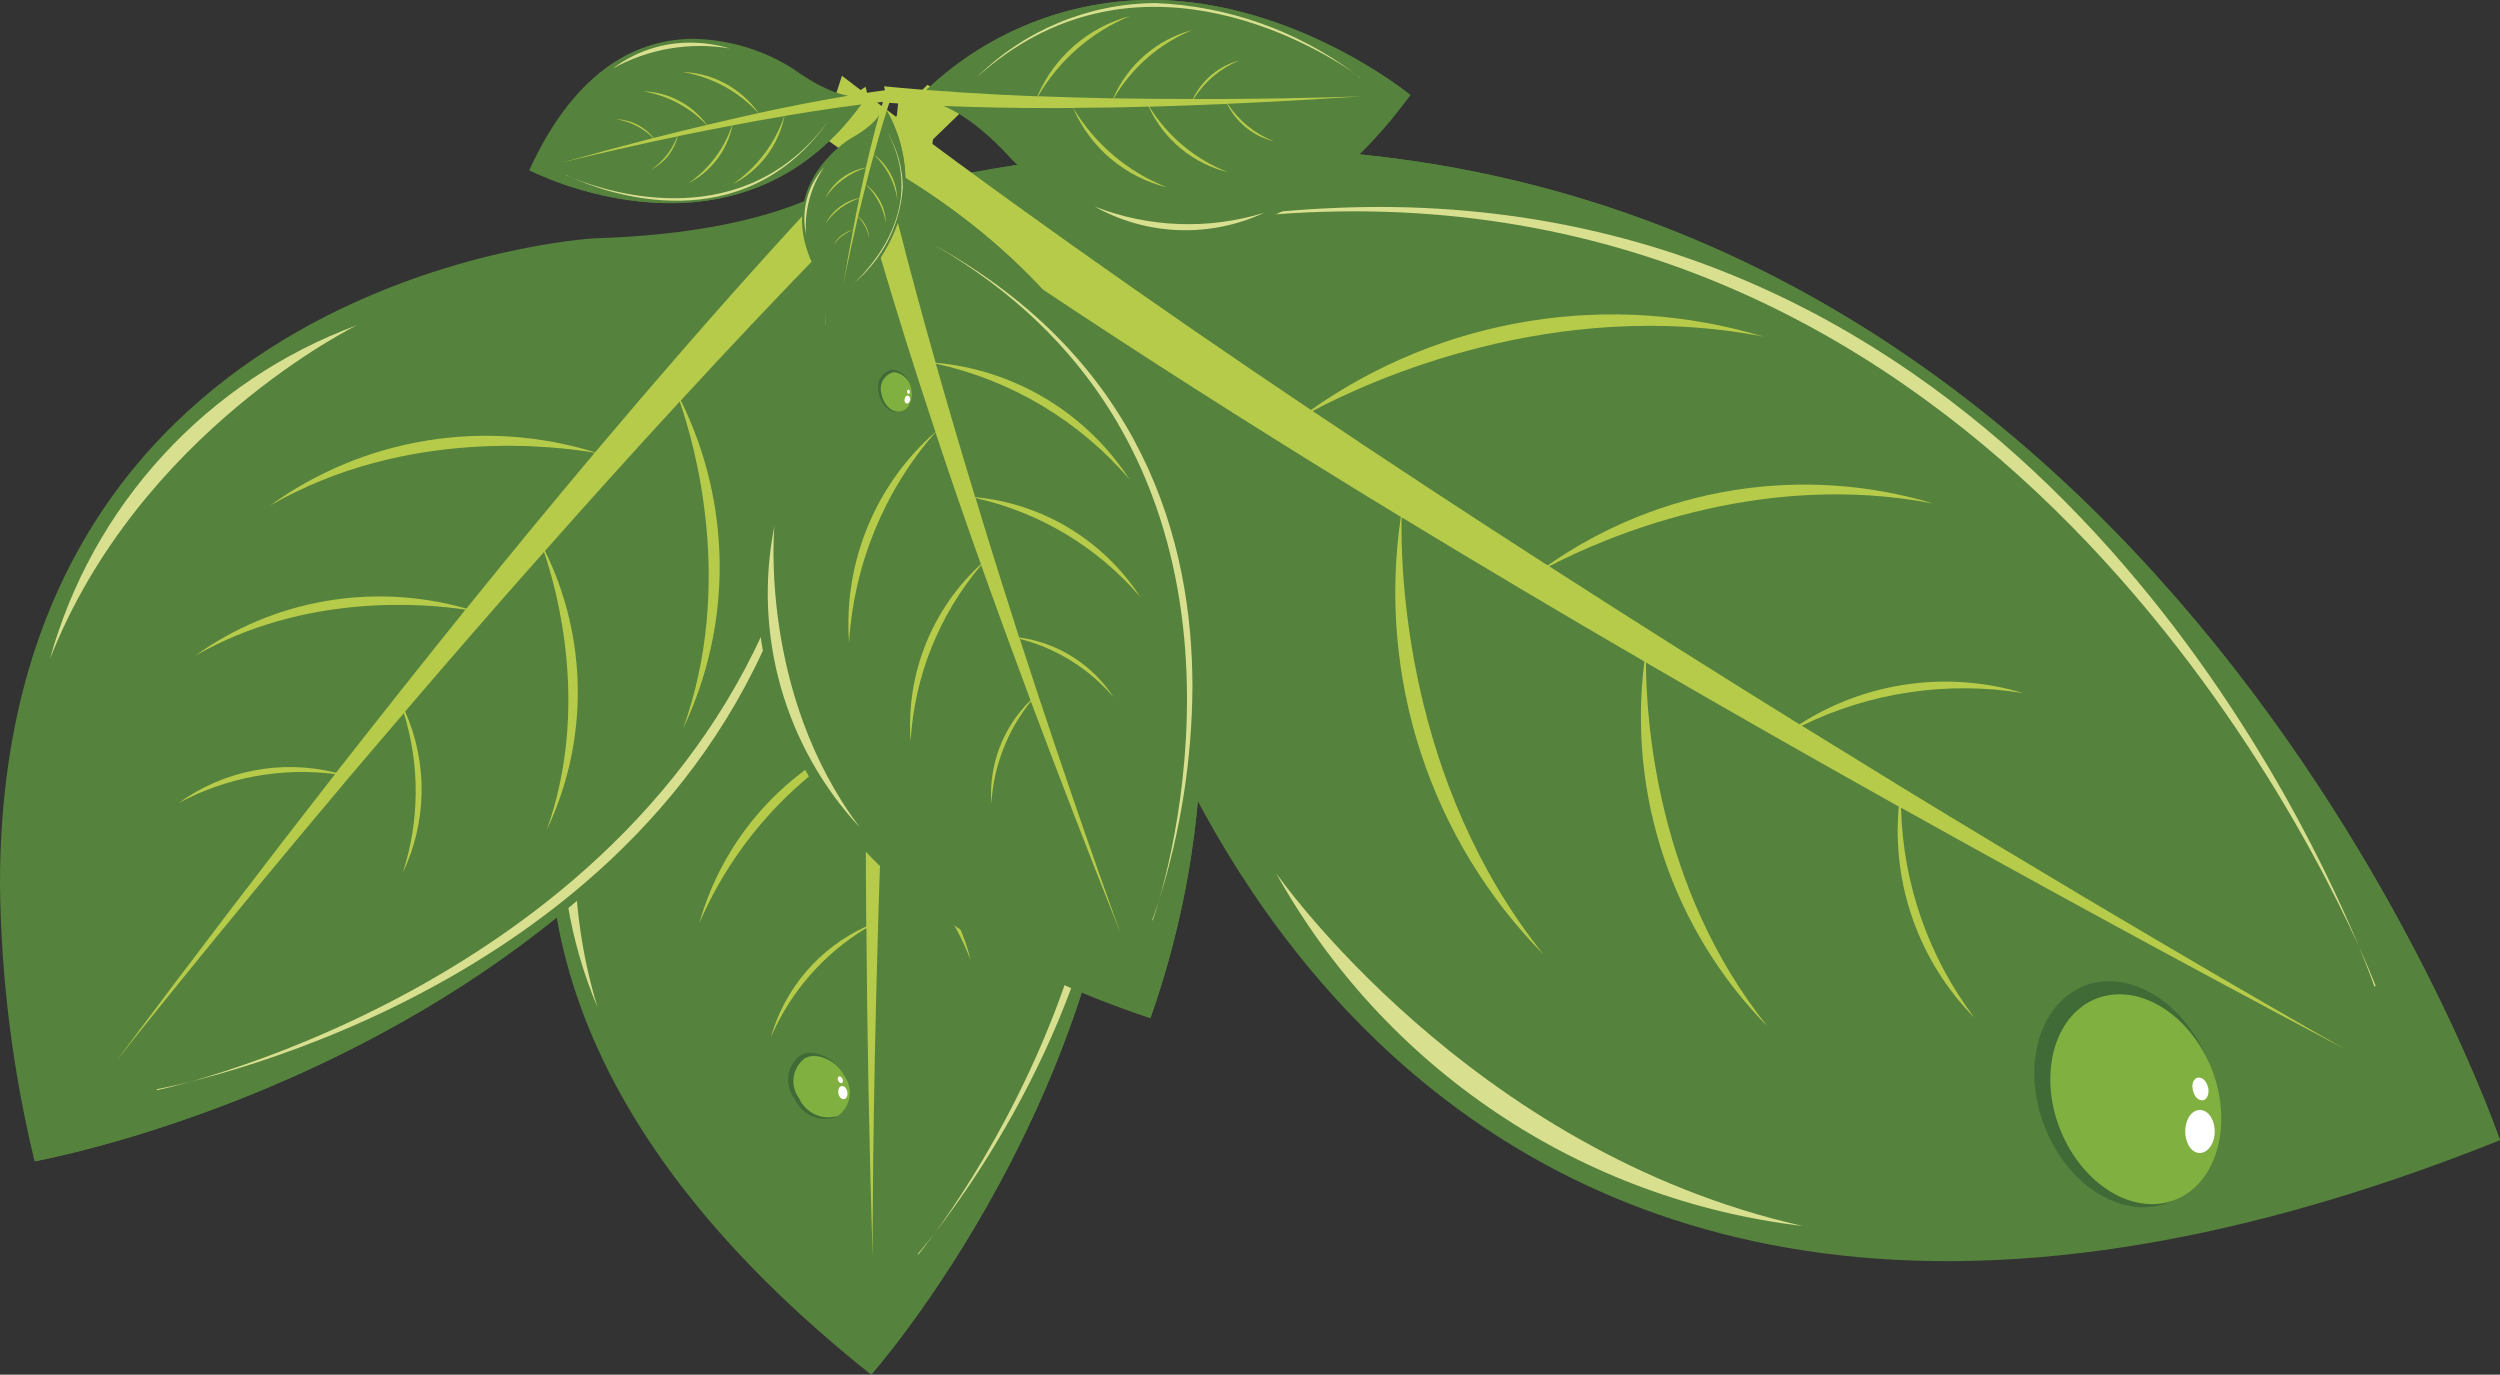 <svg xmlns="http://www.w3.org/2000/svg" xmlns:xlink="http://www.w3.org/1999/xlink" width="136.703" height="75.169" viewBox="0 0 136.703 75.169"><rect x="0" y="0" width="136.703" height="75.169" fill="#333333" stroke="none"/><defs><clipPath id="a"><path d="M12879.771,207.826a80.4,80.4,0,0,0-17.38,1.982s7.022,2.382,10.438,20.84c0,0,12.259,57.046,76.236,31.434,0,0-18.467-54.255-69.289-54.256h0" transform="translate(-12862.392 -207.826)" fill="none"/></clipPath><linearGradient id="b" x1="-3.309" y1="2.717" x2="-3.305" y2="2.717" gradientUnits="objectBoundingBox"><stop offset="0" stop-color="#d0d85b"/><stop offset="0.112" stop-color="#d0d85b"/><stop offset="0.212" stop-color="#b4c453"/><stop offset="0.414" stop-color="#80a047"/><stop offset="0.567" stop-color="#618a3f"/><stop offset="0.652" stop-color="#55823c"/><stop offset="1" stop-color="#55823c"/></linearGradient><clipPath id="c"><path d="M12879.771,207.826a80.4,80.4,0,0,0-17.38,1.982,7.438,7.438,0,0,1,2.44,1.78l84.233,50.494s-18.467-54.255-69.289-54.256h0" transform="translate(-12862.392 -207.826)" fill="none"/></clipPath><linearGradient id="d" x1="-6.319" y1="3.348" x2="-6.312" y2="3.348" xlink:href="#b"/><clipPath id="e"><path d="M12957.6,257.466l.076-.013c-.215-.549-.521-1.28-.92-2.16.57,1.376.844,2.173.844,2.173m-54.463-42.622a62.4,62.4,0,0,0-12.26,1.263c40.77-7.461,60.813,27.976,65.879,39.186-3.605-8.687-19.141-40.445-53.613-40.449h-.006" transform="translate(-12890.877 -214.844)" fill="none"/></clipPath><linearGradient id="f" x1="-5.203" y1="3.763" x2="-5.197" y2="3.763" gradientUnits="objectBoundingBox"><stop offset="0" stop-color="#f3f4d0"/><stop offset="0.006" stop-color="#f3f4d0"/><stop offset="0.25" stop-color="#f1f2cb"/><stop offset="0.502" stop-color="#eceebf"/><stop offset="0.757" stop-color="#e3e8aa"/><stop offset="1" stop-color="#d8e090"/></linearGradient><clipPath id="g"><path d="M12934.181,313.442h0c-18.247-4.092-28.814-19.312-28.814-19.312a38.053,38.053,0,0,0,28.814,19.312" transform="translate(-12905.366 -294.13)" fill="none"/></clipPath><linearGradient id="h" x1="-13.09" y1="7.476" x2="-13.076" y2="7.476" xlink:href="#f"/><clipPath id="i"><path d="M12910.354,238.075l0-.013,0,.013m0-.013c0-.012,0-.022,0-.022a.083.083,0,0,0,0,.022m-58.988-35.529c8.47,6.163,18.916,13.068,31.634,20.815a28.23,28.23,0,0,0,7.82,23.946c-7.6-9.467-7.835-21.152-7.778-23.926,4.183,2.537,8.583,5.163,13.277,7.887a24.137,24.137,0,0,0,6.732,19.953c-6.063-7.573-6.643-16.8-6.646-19.9,4.368,2.543,8.991,5.169,13.824,7.878a14.534,14.534,0,0,0,4.133,11.543,19.864,19.864,0,0,1-4.011-11.481c7.511,4.191,15.553,8.581,24.247,13.185,0,0-10.069-5.681-24.247-14.329,0-.008,0-.017,0-.025a.065.065,0,0,1-.006.02c-1.741-1.066-3.558-2.186-5.418-3.336a20.172,20.172,0,0,1,12.106-1.782,14.761,14.761,0,0,0-12.234,1.709c-4.338-2.689-8.939-5.585-13.684-8.644,2.793-1.457,11.336-5.3,21-3.431a24.5,24.5,0,0,0-21.085,3.384c-4.214-2.71-8.522-5.533-12.858-8.445,3.15-1.667,13.225-6.279,24.646-4.069a28.636,28.636,0,0,0-24.733,4.013c-8.787-5.9-17.607-12.113-25.645-18.272Z" transform="translate(-12851.368 -199.222)" fill="none"/></clipPath><linearGradient id="j" x1="-4.042" y1="3.26" x2="-4.037" y2="3.26" gradientUnits="objectBoundingBox"><stop offset="0" stop-color="#385c31"/><stop offset="0.165" stop-color="#3c5f31"/><stop offset="0.346" stop-color="#496b34"/><stop offset="0.533" stop-color="#5f7e39"/><stop offset="0.726" stop-color="#7d993f"/><stop offset="0.92" stop-color="#a4bb47"/><stop offset="1" stop-color="#b7cb4b"/></linearGradient><clipPath id="k"><path d="M12829.669,222.864s-28.373,25.358,6.784,53.334c0,0,13.984-15.793,13.986-35.858,0-9.49-3.126-19.932-12.339-30.118,0,0,.92,4.757-8.432,12.642" transform="translate(-12818.852 -210.222)" fill="none"/></clipPath><linearGradient id="l" x1="-4.211" y1="3.932" x2="-4.205" y2="3.932" xlink:href="#b"/><clipPath id="m"><path d="M12858.608,212.185l-1.428,64.013h0c.055-.063,13.982-15.833,13.984-35.857,0-9.49-3.126-19.932-12.339-30.118a4.973,4.973,0,0,1-.22,1.963" transform="translate(-12857.181 -210.222)" fill="none"/></clipPath><linearGradient id="n" x1="-10.01" y1="4.377" x2="-9.998" y2="4.377" xlink:href="#b"/><clipPath id="o"><path d="M12862.736,279.276l.023.041c.228-.281.52-.658.861-1.123-.552.7-.885,1.081-.885,1.081m.885-1.081c2.608-3.342,10.095-14.071,10.1-27.086,0-7.244-2.317-15.194-9.084-22.978,17.471,20.8,3.639,43.713-1.012,50.064" transform="translate(-12862.736 -228.131)" fill="none"/></clipPath><linearGradient id="p" x1="-7.254" y1="11.612" x2="-7.245" y2="11.612" xlink:href="#f"/><clipPath id="q"><path d="M12822.3,283.588c-3.572-11.653,1.648-22.556,1.648-22.556a24.8,24.8,0,0,0-1.648,22.556" transform="translate(-12820.346 -261.032)" fill="none"/></clipPath><linearGradient id="r" x1="-16.03" y1="32.319" x2="-16.009" y2="32.319" xlink:href="#f"/><clipPath id="s"><path d="M12844.458,246.488a.084.084,0,0,1,.012-.011.029.029,0,0,0-.012.011m.012-.011.012-.007-.012.007m1.094-44.88c-.752,6.782-1.294,14.927-1.57,24.637a18.42,18.42,0,0,0-11.059,12.156c2.915-7.361,9.459-11.264,11.046-12.122-.086,3.183-.155,6.526-.179,10.062a15.711,15.711,0,0,0-9.128,10.256,21.539,21.539,0,0,1,9.128-10.187q-.048,4.94,0,10.37a9.519,9.519,0,0,0-5.22,6.068,12.955,12.955,0,0,1,5.228-5.98c.038,5.617.151,11.583.337,17.99,0-.032-.015-7.56.31-18.358h0c.039-1.335.081-2.723.136-4.142a13.071,13.071,0,0,1,4.914,6.275,9.623,9.623,0,0,0-4.907-6.38c.115-3.321.275-6.866.48-10.542a21.956,21.956,0,0,1,8.719,10.787,15.979,15.979,0,0,0-8.719-10.846c.176-3.269.383-6.625.625-10.015,1.961,1.251,7.826,5.464,10.261,12.657a18.684,18.684,0,0,0-10.248-12.732c.507-6.876,1.182-13.88,2.069-20.421Z" transform="translate(-12832.935 -201.127)" fill="none"/></clipPath><linearGradient id="t" x1="-5.374" y1="7.664" x2="-5.367" y2="7.664" xlink:href="#j"/><clipPath id="u"><path d="M12785.889,212.57s-32.4,1.892-32.436,35.256v.134a67.329,67.329,0,0,0,1.891,15.076s46.543-8.238,46.549-51.507c0-1.325-.045-2.677-.133-4.069,0,0-2.453,4.712-15.871,5.11" transform="translate(-12753.453 -207.46)" fill="none"/></clipPath><linearGradient id="v" x1="-5.115" y1="4.268" x2="-5.108" y2="4.268" xlink:href="#b"/><clipPath id="w"><path d="M12802.455,209l-44.887,54.032h0c.222-.039,46.544-8.341,46.55-51.507,0-1.325-.043-2.677-.134-4.069a5.38,5.38,0,0,1-1.529,1.544" transform="translate(-12757.568 -207.46)" fill="none"/></clipPath><linearGradient id="x" x1="-5.121" y1="4.894" x2="-5.114" y2="4.894" xlink:href="#b"/><clipPath id="y"><path d="M12772.136,269.665v.063c.454-.1,1.08-.258,1.844-.474-1.169.292-1.844.411-1.844.411m1.844-.411c7.426-1.857,34.729-10.682,34.729-40.063q0-1.071-.047-2.178c.82,29.389-25.967,39.772-34.682,42.241" transform="translate(-12772.136 -227.013)" fill="none"/></clipPath><linearGradient id="z" x1="-6.098" y1="5.127" x2="-6.09" y2="5.127" xlink:href="#f"/><clipPath id="aa"><path d="M12759.4,247.176c4.871-12.415,16.725-18.224,16.8-18.259a27.2,27.2,0,0,0-16.8,18.259" transform="translate(-12759.404 -228.917)" fill="none"/></clipPath><linearGradient id="ab" x1="-13.939" y1="11.545" x2="-13.92" y2="11.545" xlink:href="#f"/><clipPath id="ac"><path d="M12780.1,238.125l-.016,0,.016,0m-.016,0-.014,0,.014,0m13.382-17.729a20.167,20.167,0,0,0-17.775,2.913c7.517-4.34,15.8-3.228,17.757-2.889-2.25,2.678-4.584,5.5-7.018,8.523a17.289,17.289,0,0,0-14.846,2.586c6.014-3.463,12.606-2.863,14.795-2.529q-3.4,4.223-7.077,8.918a10.387,10.387,0,0,0-8.614,1.659,14.273,14.273,0,0,1,8.563-1.587c-3.791,4.854-7.765,10.067-11.975,15.705,0,0,5.124-6.5,12.779-15.573h.016a.044.044,0,0,1-.016,0c.953-1.118,1.934-2.279,2.956-3.461a14.4,14.4,0,0,1-.066,8.742,10.561,10.561,0,0,0,.135-8.835c2.369-2.769,4.913-5.707,7.594-8.723.725,2.129,2.517,8.59.141,15.219a17.546,17.546,0,0,0-.088-15.277c2.374-2.685,4.841-5.425,7.368-8.166.834,2.4,3,10.03.189,17.869a20.53,20.53,0,0,0-.13-17.928c5.127-5.572,10.483-11.122,15.707-16.135l-2.227-1.122c-5.274,5.316-11.3,11.943-18.168,20.095" transform="translate(-12767.277 -200.299)" fill="none"/></clipPath><linearGradient id="ad" x1="-4.9" y1="4.285" x2="-4.893" y2="4.285" xlink:href="#j"/><clipPath id="ae"><path d="M12846.382,219.386s-13.62,25.425,18.685,36.223a49.074,49.074,0,0,0,2.8-16.254c0-10.3-3.57-23.141-18.771-31.168,0,0,1.895,3.158-2.718,11.2" transform="translate(-12843.531 -208.186)" fill="none"/></clipPath><linearGradient id="af" x1="-7.059" y1="6.865" x2="-7.05" y2="6.865" xlink:href="#b"/><clipPath id="ag"><path d="M12855.654,208.186a3.836,3.836,0,0,1,.361,1.458l15.605,45.965a49.044,49.044,0,0,0,2.807-16.254c0-10.3-3.572-23.141-18.773-31.168Z" transform="translate(-12855.654 -208.186)" fill="none"/></clipPath><linearGradient id="ah" x1="-8.284" y1="6.113" x2="-8.274" y2="6.113" xlink:href="#b"/><clipPath id="ai"><path d="M12876.59,256.281l.031.017c.1-.279.218-.657.352-1.122-.229.711-.383,1.1-.383,1.1m.383-1.1a39.653,39.653,0,0,0,1.819-11.66c0-7.949-2.707-17.83-14.133-24.157,17.736,10.215,14,29.959,12.313,35.817" transform="translate(-12864.659 -219.359)" fill="none"/></clipPath><linearGradient id="aj" x1="-14.489" y1="7.123" x2="-14.472" y2="7.123" xlink:href="#f"/><clipPath id="ak"><path d="M12849.941,269.333c-5.566-7.37-4.684-16.5-4.684-16.5a18.8,18.8,0,0,0,4.684,16.5" transform="translate(-12844.917 -252.835)" fill="none"/></clipPath><linearGradient id="al" x1="-34.388" y1="15.311" x2="-34.347" y2="15.311" xlink:href="#f"/><clipPath id="am"><path d="M12864.2,233.711a.034.034,0,0,0,.022-.017.059.059,0,0,1-.022.017m-10.87-32.252c1.228,5.028,2.96,10.965,5.28,17.957a13.977,13.977,0,0,0-4.723,11.525,19.215,19.215,0,0,1,4.725-11.509c.761,2.3,1.584,4.693,2.484,7.219a11.953,11.953,0,0,0-3.843,9.682,16.328,16.328,0,0,1,3.857-9.63q1.26,3.534,2.7,7.388a7.19,7.19,0,0,0-2.142,5.67,9.809,9.809,0,0,1,2.161-5.612c1.493,3.983,3.119,8.208,4.922,12.728-.009-.022-1.976-5.381-4.552-13.164-.318-.957-.646-1.959-.975-2.981a9.983,9.983,0,0,1,5.133,3.2,7.313,7.313,0,0,0-5.169-3.278c-.762-2.4-1.583-4.959-2.38-7.625a16.67,16.67,0,0,1,9.012,5.42,12.115,12.115,0,0,0-9.037-5.467c-.724-2.371-1.441-4.815-2.149-7.3a19.394,19.394,0,0,1,10.6,6.342,14.167,14.167,0,0,0-10.611-6.393c-1.43-5.028-2.761-10.2-3.827-15.086Z" transform="translate(-12853.327 -200.547)" fill="none"/></clipPath><linearGradient id="an" x1="-17.325" y1="6.145" x2="-17.305" y2="6.145" xlink:href="#j"/><clipPath id="ao"><path d="M12851.6,204.559s-5.531,3.274-.62,9.052c0,0,3.619-2.758,3.619-6.839a7.746,7.746,0,0,0-1.2-4.029s0,.819-1.8,1.817" transform="translate(-12848.947 -202.742)" fill="none"/></clipPath><linearGradient id="ap" x1="-27.906" y1="21.808" x2="-27.873" y2="21.808" xlink:href="#b"/><clipPath id="aq"><path d="M12855.7,203.06l-2.326,10.551s3.619-2.758,3.619-6.839a7.742,7.742,0,0,0-1.193-4.029.79.79,0,0,1-.1.318" transform="translate(-12853.371 -202.742)" fill="none"/></clipPath><linearGradient id="ar" x1="-68.781" y1="25.837" x2="-68.701" y2="25.837" xlink:href="#b"/><clipPath id="as"><path d="M12854.764,214.316l0,0,.12-.1c-.078.065-.122.1-.122.1m.122-.1a7.473,7.473,0,0,0,2.719-5.284,6.02,6.02,0,0,0-.856-3.027c2.256,4.1-.958,7.5-1.862,8.311" transform="translate(-12854.764 -205.906)" fill="none"/></clipPath><linearGradient id="at" x1="-42.336" y1="46.069" x2="-42.287" y2="46.069" xlink:href="#f"/><clipPath id="au"><path d="M12849.313,213.766a5.811,5.811,0,0,1,1-3.689,4.2,4.2,0,0,0-1,3.689" transform="translate(-12849.22 -210.077)" fill="none"/></clipPath><linearGradient id="av" x1="-98.551" y1="121.761" x2="-98.435" y2="121.761" xlink:href="#f"/><clipPath id="aw"><path d="M12853.352,208.787h0Zm1.645-7.393c-.345,1.1-.694,2.429-1.062,4.024a3.1,3.1,0,0,0-2.22,1.655,4.239,4.239,0,0,1,2.22-1.642c-.119.522-.237,1.07-.362,1.653a2.694,2.694,0,0,0-1.849,1.408,3.6,3.6,0,0,1,1.849-1.389c-.113.537-.229,1.113-.337,1.72a1.606,1.606,0,0,0-1.064.823,2.214,2.214,0,0,1,1.064-.817c-.175.924-.358,1.921-.535,2.988,0-.01.243-1.252.651-3.031.05-.218.1-.445.151-.677a2.14,2.14,0,0,1,.612,1.2,1.643,1.643,0,0,0-.606-1.223c.132-.546.275-1.128.429-1.73a3.793,3.793,0,0,1,1.093,2.072,2.7,2.7,0,0,0-1.093-2.079c.13-.535.28-1.083.434-1.635a4.284,4.284,0,0,1,1.282,2.427v-.022a3.139,3.139,0,0,0-1.282-2.414c.313-1.131.646-2.264,1.009-3.315Z" transform="translate(-12851.715 -201.394)" fill="none"/></clipPath><linearGradient id="ax" x1="-34.925" y1="37.367" x2="-34.883" y2="37.367" xlink:href="#j"/><clipPath id="ay"><path d="M12825.464,194.826c-2.886,0-6.373,1.464-8.993,7.178,0,0,11.631,6.09,18.493-4.084,0,0-1.259.585-4.1-1.478a10.568,10.568,0,0,0-5.4-1.615h0" transform="translate(-12816.471 -194.826)" fill="none"/></clipPath><linearGradient id="az" x1="-21.37" y1="14.137" x2="-21.344" y2="14.137" xlink:href="#b"/><clipPath id="ba"><path d="M12834.4,201.634l-17.929,4.013s11.631,6.09,18.493-4.084a1.522,1.522,0,0,1-.564.071" transform="translate(-12816.471 -201.563)" fill="none"/></clipPath><linearGradient id="bb" x1="-17.91" y1="15.574" x2="-17.888" y2="15.574" xlink:href="#b"/><clipPath id="bc"><path d="M12820.834,207.5c.1.045.23.1.392.169-.249-.11-.386-.182-.386-.182Zm.392.169c1.769.787,9.258,3.565,14-3.176-4.58,6.278-11.885,4.036-14,3.176" transform="translate(-12820.834 -204.489)" fill="none"/></clipPath><linearGradient id="bd" x1="-24.638" y1="32.421" x2="-24.608" y2="32.421" xlink:href="#f"/><clipPath id="be"><path d="M12826.426,196.695a9.831,9.831,0,0,1,6.386-1.095,7.533,7.533,0,0,0-2.142-.317,6.973,6.973,0,0,0-4.244,1.412" transform="translate(-12826.426 -195.283)" fill="none"/></clipPath><linearGradient id="bf" x1="-57.516" y1="99.259" x2="-57.447" y2="99.259" xlink:href="#f"/><clipPath id="bg"><path d="M12825.525,202.538h0m0,0h0Zm0,0,0,0,0,0m0,0v0m0,0h0m1.457-3.765a7.242,7.242,0,0,1,4.137,2.244c-.893.2-1.826.408-2.809.645a4.507,4.507,0,0,0-3.5-1.838,6.2,6.2,0,0,1,3.477,1.842c-.924.215-1.887.456-2.9.71a2.7,2.7,0,0,0-2.049-1.025,3.653,3.653,0,0,1,2.025,1.03c-1.555.4-3.211.847-4.984,1.339,0,0,2.094-.526,5.135-1.182h0c.373-.075.764-.161,1.162-.243a3.77,3.77,0,0,1-1.408,1.8,2.743,2.743,0,0,0,1.434-1.814c.939-.189,1.932-.391,2.973-.587a6.253,6.253,0,0,1-2.4,3.166,4.583,4.583,0,0,0,2.424-3.171c.92-.175,1.867-.35,2.834-.509a7.434,7.434,0,0,1-2.826,3.727,5.357,5.357,0,0,0,2.84-3.735c1.957-.331,3.949-.622,5.848-.822l-.3-.591c-1.93.258-4.234.66-6.963,1.255a5.315,5.315,0,0,0-4.123-2.244h-.023" transform="translate(-12820.385 -198.763)" fill="none"/></clipPath><linearGradient id="bh" x1="-20.845" y1="45.75" x2="-20.819" y2="45.75" xlink:href="#j"/><clipPath id="bi"><path d="M12875.246,190.2a17.938,17.938,0,0,0-12.758,5.5s1.935-.445,5.3,3.273c0,0,10.808,11.247,21.752-3.566,0,0-6.309-5.193-14.214-5.212Z" transform="translate(-12862.488 -190.204)" fill="none"/></clipPath><linearGradient id="bj" x1="-13.146" y1="9.219" x2="-13.13" y2="9.219" xlink:href="#b"/><clipPath id="bk"><path d="M12875.246,190.2a17.938,17.938,0,0,0-12.758,5.5,1.935,1.935,0,0,1,.808.064l26.249-.356s-6.309-5.193-14.214-5.212Z" transform="translate(-12862.488 -190.204)" fill="none"/></clipPath><linearGradient id="bl" x1="-14.752" y1="18.657" x2="-14.735" y2="18.657" xlink:href="#b"/><clipPath id="bm"><path d="M12890.725,194.665l.006-.011c-.086-.066-.2-.146-.328-.238.209.157.322.248.322.248m-20.99-.026c8.419-7.6,18.217-1.93,20.668-.223a19.54,19.54,0,0,0-10.88-3.844,14.006,14.006,0,0,0-9.788,4.067" transform="translate(-12869.734 -190.572)" fill="none"/></clipPath><linearGradient id="bn" x1="-48.376" y1="14.551" x2="-48.322" y2="14.551" xlink:href="#f"/><clipPath id="bo"><path d="M12893.052,215.137a14.065,14.065,0,0,1-9.268-.342,10.164,10.164,0,0,0,9.268.342" transform="translate(-12883.784 -214.795)" fill="none"/></clipPath><linearGradient id="bp" x1="-147.214" y1="31.343" x2="-147.049" y2="31.343" xlink:href="#f"/><clipPath id="bq"><path d="M12877.339,196.656v0Zm-10.242-.146c-2.82-.111-5.7-.288-8.385-.55l.22.9c2.785.209,6.137.31,10.119.288a7.545,7.545,0,0,0,5.139,4.34,10.447,10.447,0,0,1-5.138-4.349c1.314-.007,2.686-.021,4.128-.069a6.47,6.47,0,0,0,4.348,3.59,8.849,8.849,0,0,1-4.309-3.583c1.35-.039,2.765-.094,4.253-.155a3.853,3.853,0,0,0,2.554,2.043,5.344,5.344,0,0,1-2.522-2.049c2.3-.1,4.742-.238,7.363-.409,0,0-3.082.123-7.527.146-.545,0-1.121,0-1.7,0a5.438,5.438,0,0,1,2.492-2.105,3.926,3.926,0,0,0-2.531,2.105c-1.363,0-2.821-.011-4.326-.033a8.917,8.917,0,0,1,4.29-3.736,6.549,6.549,0,0,0-4.323,3.736c-1.34-.029-2.723-.062-4.109-.116a10.442,10.442,0,0,1,5.034-4.389,7.667,7.667,0,0,0-5.071,4.389" transform="translate(-12858.712 -192.121)" fill="none"/></clipPath><linearGradient id="br" x1="-28.459" y1="11.201" x2="-28.426" y2="11.201" xlink:href="#j"/><clipPath id="bs"><path d="M12998.82,307.162l-.088.024c-2.521.723-3.716,3.956-2.683,7.251,1.043,3.351,3.975,5.519,6.558,4.839s3.822-3.938,2.772-7.275c-.921-2.943-3.3-4.959-5.605-4.959a3.814,3.814,0,0,0-.954.119" transform="translate(-12995.679 -307.043)" fill="none"/></clipPath><linearGradient id="bt" x1="-19.999" y1="11.219" x2="-19.978" y2="11.219" gradientUnits="objectBoundingBox"><stop offset="0" stop-color="#dce294"/><stop offset="0.372" stop-color="#acc537"/><stop offset="0.672" stop-color="#53893f"/><stop offset="1" stop-color="#406b36"/></linearGradient><clipPath id="bu"><path d="M13000.476,308.708l-.083.022c-2.326.667-3.43,3.662-2.465,6.728.989,3.1,3.705,5.115,6.093,4.5,2.39-.638,3.523-3.645,2.568-6.752-.864-2.733-3.078-4.611-5.221-4.611a3.5,3.5,0,0,0-.893.114" transform="translate(-12997.578 -308.594)" fill="none"/></clipPath><radialGradient id="bv" cx="0.225" cy="0.479" r="0.582" gradientTransform="matrix(0.288, 0.955, 0.891, -0.284, -31.373, 43.369)" gradientUnits="objectBoundingBox"><stop offset="0" stop-color="#fff"/><stop offset="0.158" stop-color="#fff"/><stop offset="0.497" stop-color="#dce294"/><stop offset="0.555" stop-color="#d9e08f"/><stop offset="0.619" stop-color="#d2dc82"/><stop offset="0.685" stop-color="#c7d56c"/><stop offset="0.753" stop-color="#b7cb4d"/><stop offset="0.798" stop-color="#abc435"/><stop offset="1" stop-color="#80b140"/></radialGradient><clipPath id="bw"><rect width="9.991" height="13.047" transform="translate(0 2.754) rotate(-15.999)" fill="none"/></clipPath><clipPath id="bx"><path d="M12848.019,315.672l-.027.013a1.681,1.681,0,0,0-.342,2.354,1.863,1.863,0,0,0,2.282,1.037,1.67,1.67,0,0,0,.369-2.367,2.132,2.132,0,0,0-1.738-1.161,1.213,1.213,0,0,0-.544.124" transform="translate(-12847.339 -315.548)" fill="none"/></clipPath><linearGradient id="by" x1="-65.371" y1="41.34" x2="-65.294" y2="41.34" xlink:href="#bt"/><clipPath id="bz"><path d="M12848.59,316.057l-.023.012a1.557,1.557,0,0,0-.312,2.182,1.75,1.75,0,0,0,2.122.964,1.555,1.555,0,0,0,.342-2.2,1.991,1.991,0,0,0-1.619-1.08,1.117,1.117,0,0,0-.509.117" transform="translate(-12847.964 -315.94)" fill="none"/></clipPath><radialGradient id="ca" cx="0.279" cy="0.526" r="0.486" gradientTransform="matrix(0.459, 0.876, 0.799, -0.462, -62.614, 107.834)" xlink:href="#bv"/><clipPath id="cb"><rect width="3.074" height="4.015" transform="matrix(0.883, -0.469, 0.469, 0.883, 0, 1.443)" fill="none"/></clipPath><clipPath id="cc"><path d="M12858.746,234.22l-.016,0a1.008,1.008,0,0,0-.678,1.257c.1.639.584,1.111,1.074,1.053s.8-.622.693-1.259a1.159,1.159,0,0,0-1-1.058.7.7,0,0,0-.076,0" transform="translate(-12858.032 -234.215)" fill="none"/></clipPath><linearGradient id="cd" x1="-91.397" y1="66.174" x2="-91.291" y2="66.174" xlink:href="#bt"/><clipPath id="ce"><path d="M12859.021,234.536l-.016,0a.933.933,0,0,0-.624,1.166c.1.592.547,1.031,1,.979s.735-.576.642-1.168a1.08,1.08,0,0,0-.927-.984.668.668,0,0,0-.074,0" transform="translate(-12858.361 -234.532)" fill="none"/></clipPath><radialGradient id="cf" cx="0.156" cy="0.436" r="0.701" gradientTransform="matrix(0.167, 0.987, 0.971, -0.156, -232.073, 275.655)" xlink:href="#bv"/><clipPath id="cg"><rect width="1.844" height="2.408" transform="translate(0 0.257) rotate(-8.002)" fill="none"/></clipPath></defs><g transform="translate(50.029 8.093)" clip-path="url(#a)"><rect width="115.603" height="113.344" transform="translate(-35.533 21.711) rotate(-31.424)" fill="url(#b)"/></g><g transform="translate(50.029 8.093)" clip-path="url(#c)"><rect width="64.577" height="92.729" transform="matrix(0.124, -0.992, 0.992, 0.124, -6.67, 53.423)" fill="url(#d)"/></g><g transform="translate(63.111 11.316)" clip-path="url(#e)"><rect width="77.757" height="82.671" transform="matrix(0.557, -0.83, 0.83, 0.557, -22.587, 27.469)" fill="url(#f)"/></g><g transform="translate(69.766 47.727)" clip-path="url(#g)"><rect width="31.725" height="34.675" transform="translate(-8.725 13.793) rotate(-57.684)" fill="url(#h)"/></g><g transform="translate(44.967 4.141)" clip-path="url(#i)"><rect width="95.464" height="97.307" transform="matrix(0.676, -0.737, 0.737, 0.676, -26.503, 28.911)" fill="url(#j)"/></g><g transform="translate(30.034 9.193)" clip-path="url(#k)"><rect width="81.515" height="74.921" transform="translate(-45.481 50.55) rotate(-61.084)" fill="url(#l)"/></g><g transform="translate(47.637 9.193)" clip-path="url(#m)"><rect width="38.211" height="66.297" transform="translate(-23.36 9.696) rotate(-22.542)" fill="url(#n)"/></g><g transform="translate(50.188 17.418)" clip-path="url(#o)"><rect width="52.467" height="23.062" transform="translate(-3.737 50.912) rotate(-85.802)" fill="url(#p)"/></g><g transform="translate(30.721 32.527)" clip-path="url(#q)"><rect width="22.856" height="8.029" transform="translate(-4.434 22.508) rotate(-87.343)" fill="url(#r)"/></g><g transform="translate(36.501 5.016)" clip-path="url(#s)"><rect width="67.245" height="36.628" transform="matrix(0.222, -0.975, 0.975, 0.222, -13.819, 60.566)" fill="url(#t)"/></g><g transform="translate(0 7.925)" clip-path="url(#u)"><rect width="66.106" height="69.944" transform="translate(-19.75 8.241) rotate(-22.648)" fill="url(#v)"/></g><g transform="translate(1.891 7.925)" clip-path="url(#w)"><rect width="66.2" height="59.99" transform="translate(-14.638 51.408) rotate(-74.106)" fill="url(#x)"/></g><g transform="translate(8.58 16.904)" clip-path="url(#y)"><rect width="56.72" height="56.406" transform="matrix(0.677, -0.736, 0.736, 0.677, -21.284, 23.12)" fill="url(#z)"/></g><g transform="translate(2.733 17.779)" clip-path="url(#aa)"><rect width="24.801" height="24.66" transform="matrix(0.657, -0.754, 0.754, 0.657, -9.045, 10.371)" fill="url(#ab)"/></g><g transform="translate(6.35 4.636)" clip-path="url(#ac)"><rect width="69.743" height="70.798" transform="matrix(0.78, -0.625, 0.625, 0.78, -26.056, 20.883)" fill="url(#ad)"/></g><g transform="translate(41.368 8.258)" clip-path="url(#ae)"><rect width="52.272" height="42.007" transform="translate(-17.998 46.294) rotate(-81.124)" fill="url(#af)"/></g><g transform="translate(46.936 8.258)" clip-path="url(#ag)"><rect width="45.911" height="47.62" transform="translate(-23.627 21.713) rotate(-42.583)" fill="url(#ah)"/></g><g transform="translate(51.071 13.389)" clip-path="url(#ai)"><rect width="27.147" height="40.378" transform="translate(-9.701 2.753) rotate(-15.843)" fill="url(#aj)"/></g><g transform="translate(42.006 28.763)" clip-path="url(#ak)"><rect width="11.199" height="17.708" transform="translate(-6.251 1.473) rotate(-17.384)" fill="url(#al)"/></g><g transform="translate(45.867 4.75)" clip-path="url(#am)"><rect width="22.491" height="48.07" transform="translate(-6.088 0.725) rotate(-7.188)" fill="url(#an)"/></g><g transform="translate(43.855 5.758)" clip-path="url(#ao)"><rect width="13.807" height="13.522" transform="matrix(0.644, -0.765, 0.765, 0.644, -8.23, 6.367)" fill="url(#ap)"/></g><g transform="translate(45.887 5.758)" clip-path="url(#aq)"><rect width="5.697" height="11.369" transform="translate(-2.106 0.424) rotate(-11.397)" fill="url(#ar)"/></g><g transform="translate(46.527 7.211)" clip-path="url(#as)"><rect width="9.236" height="6.316" transform="translate(-2.146 7.824) rotate(-74.657)" fill="url(#at)"/></g><g transform="translate(43.98 9.126)" clip-path="url(#au)"><rect width="3.95" height="2.378" transform="translate(-1.305 3.479) rotate(-76.199)" fill="url(#av)"/></g><g transform="translate(45.127 5.139)" clip-path="url(#aw)"><rect width="11.124" height="7.837" transform="matrix(0.407, -0.914, 0.914, 0.407, -3.873, 8.699)" fill="url(#ax)"/></g><g transform="translate(28.941 2.123)" clip-path="url(#ay)"><rect width="17.611" height="21.302" transform="translate(-3.324 12.375) rotate(-74.964)" fill="url(#az)"/></g><g transform="translate(28.941 5.217)" clip-path="url(#ba)"><rect width="20.921" height="19.167" transform="translate(-4.861 3.587) rotate(-36.422)" fill="url(#bb)"/></g><g transform="translate(30.944 6.56)" clip-path="url(#bc)"><rect width="15.319" height="9.065" transform="translate(-1.118 0.191) rotate(-9.683)" fill="url(#bd)"/></g><g transform="translate(33.513 2.332)" clip-path="url(#be)"><rect width="6.613" height="3.002" transform="matrix(0.981, -0.195, 0.195, 0.981, -0.342, -0.313)" fill="url(#bf)"/></g><g transform="translate(30.738 3.931)" clip-path="url(#bg)"><rect width="18.118" height="6.459" transform="translate(-0.11 0.002) rotate(-1.027)" fill="url(#bh)"/></g><g transform="translate(50.074)" clip-path="url(#bi)"><rect width="30.088" height="33.185" transform="translate(-8.071 15.939) rotate(-63.144)" fill="url(#bj)"/></g><g transform="translate(50.074)" clip-path="url(#bk)"><rect width="26.919" height="16.327" transform="translate(-2.108 0.965) rotate(-24.602)" fill="url(#bl)"/></g><g transform="translate(53.401 0.169)" clip-path="url(#bm)"><rect width="8.406" height="21.268" transform="matrix(0.037, -0.999, 0.999, 0.037, -0.284, 4.082)" fill="url(#bn)"/></g><g transform="translate(59.854 11.293)" clip-path="url(#bo)"><rect width="2.786" height="9.294" transform="translate(-0.028 2.689) rotate(-89.404)" fill="url(#bp)"/></g><g transform="translate(48.34 0.88)" clip-path="url(#bq)"><rect width="14.102" height="27.447" transform="matrix(0.187, -0.982, 0.982, 0.187, -1.723, 9.042)" fill="url(#br)"/></g><g transform="translate(111.24 53.657)" clip-path="url(#bs)"><path d="M12996.413,319.123l-14.355-7.7,8.246-14.613,14.355,7.7Z" transform="translate(-12988.313 -301.509)" fill="url(#bt)"/></g><g transform="translate(112.113 54.369)" clip-path="url(#bu)"><path d="M13001.92,303.038l4.281,13.623-13.261,3.459-4.281-13.623Z" transform="translate(-12992.754 -305.59)" fill="url(#bv)"/></g><g transform="translate(109.711 52.176)" clip-path="url(#bw)"><path d="M13014.506,322.366c.453.06.777.609.746,1.254s-.428,1.144-.877,1.094-.768-.63-.732-1.275.414-1.124.863-1.073" transform="translate(-13003.861 -313.846)" fill="#fff"/><path d="M13014.8,318.511c.237-.039.482.218.554.551s-.058.648-.279.688c-.248.035-.49-.205-.553-.545-.094-.36.038-.66.278-.693" transform="translate(-13004.32 -311.761)" fill="#fff"/></g><g transform="translate(43.117 57.563)" clip-path="url(#bx)"><path d="M12848.951,319.271l-4.516-1.313,1.432-4.559,4.517,1.313Z" transform="translate(-12845.769 -314.386)" fill="url(#by)"/></g><g transform="translate(43.404 57.743)" clip-path="url(#bz)"><path d="M12848.341,313.017l2.349,4.159-4.268,2.139-2.349-4.159Z" transform="translate(-12845.86 -314.36)" fill="url(#ca)"/></g><g transform="translate(42.463 56.89)" clip-path="url(#cb)"><path d="M12853.462,319.521c.139-.011.271.134.3.33s-.054.372-.194.385-.271-.14-.3-.337.053-.365.191-.378" transform="translate(-12849.89 -317.023)" fill="#fff"/><path d="M12853.258,318.378c.068-.027.158.035.2.13s.025.2-.039.225-.16-.031-.2-.129-.031-.2.039-.226" transform="translate(-12849.85 -316.402)" fill="#fff"/></g><g transform="translate(48.027 20.212)" clip-path="url(#cc)"><path d="M12857.745,236.425l-2.433-1.781,1.877-2.45,2.432,1.781Z" transform="translate(-12856.562 -233.122)" fill="url(#cd)"/></g><g transform="translate(48.18 20.357)" clip-path="url(#ce)"><path d="M12859.566,234.077l.4,2.37-2.159.251-.395-2.371Z" transform="translate(-12857.846 -234.286)" fill="url(#cf)"/></g><g transform="translate(47.857 20.05)" clip-path="url(#cg)"><path d="M12861.352,237.31a.2.2,0,0,1,.1.248c-.023.119-.105.2-.187.177s-.125-.135-.1-.252.1-.195.187-.174" transform="translate(-12859.553 -235.726)" fill="#fff"/><path d="M12861.527,236.6c.044,0,.08.052.084.115s-.024.117-.066.118-.084-.05-.088-.114.024-.119.07-.119" transform="translate(-12859.714 -235.344)" fill="#fff"/></g></svg>